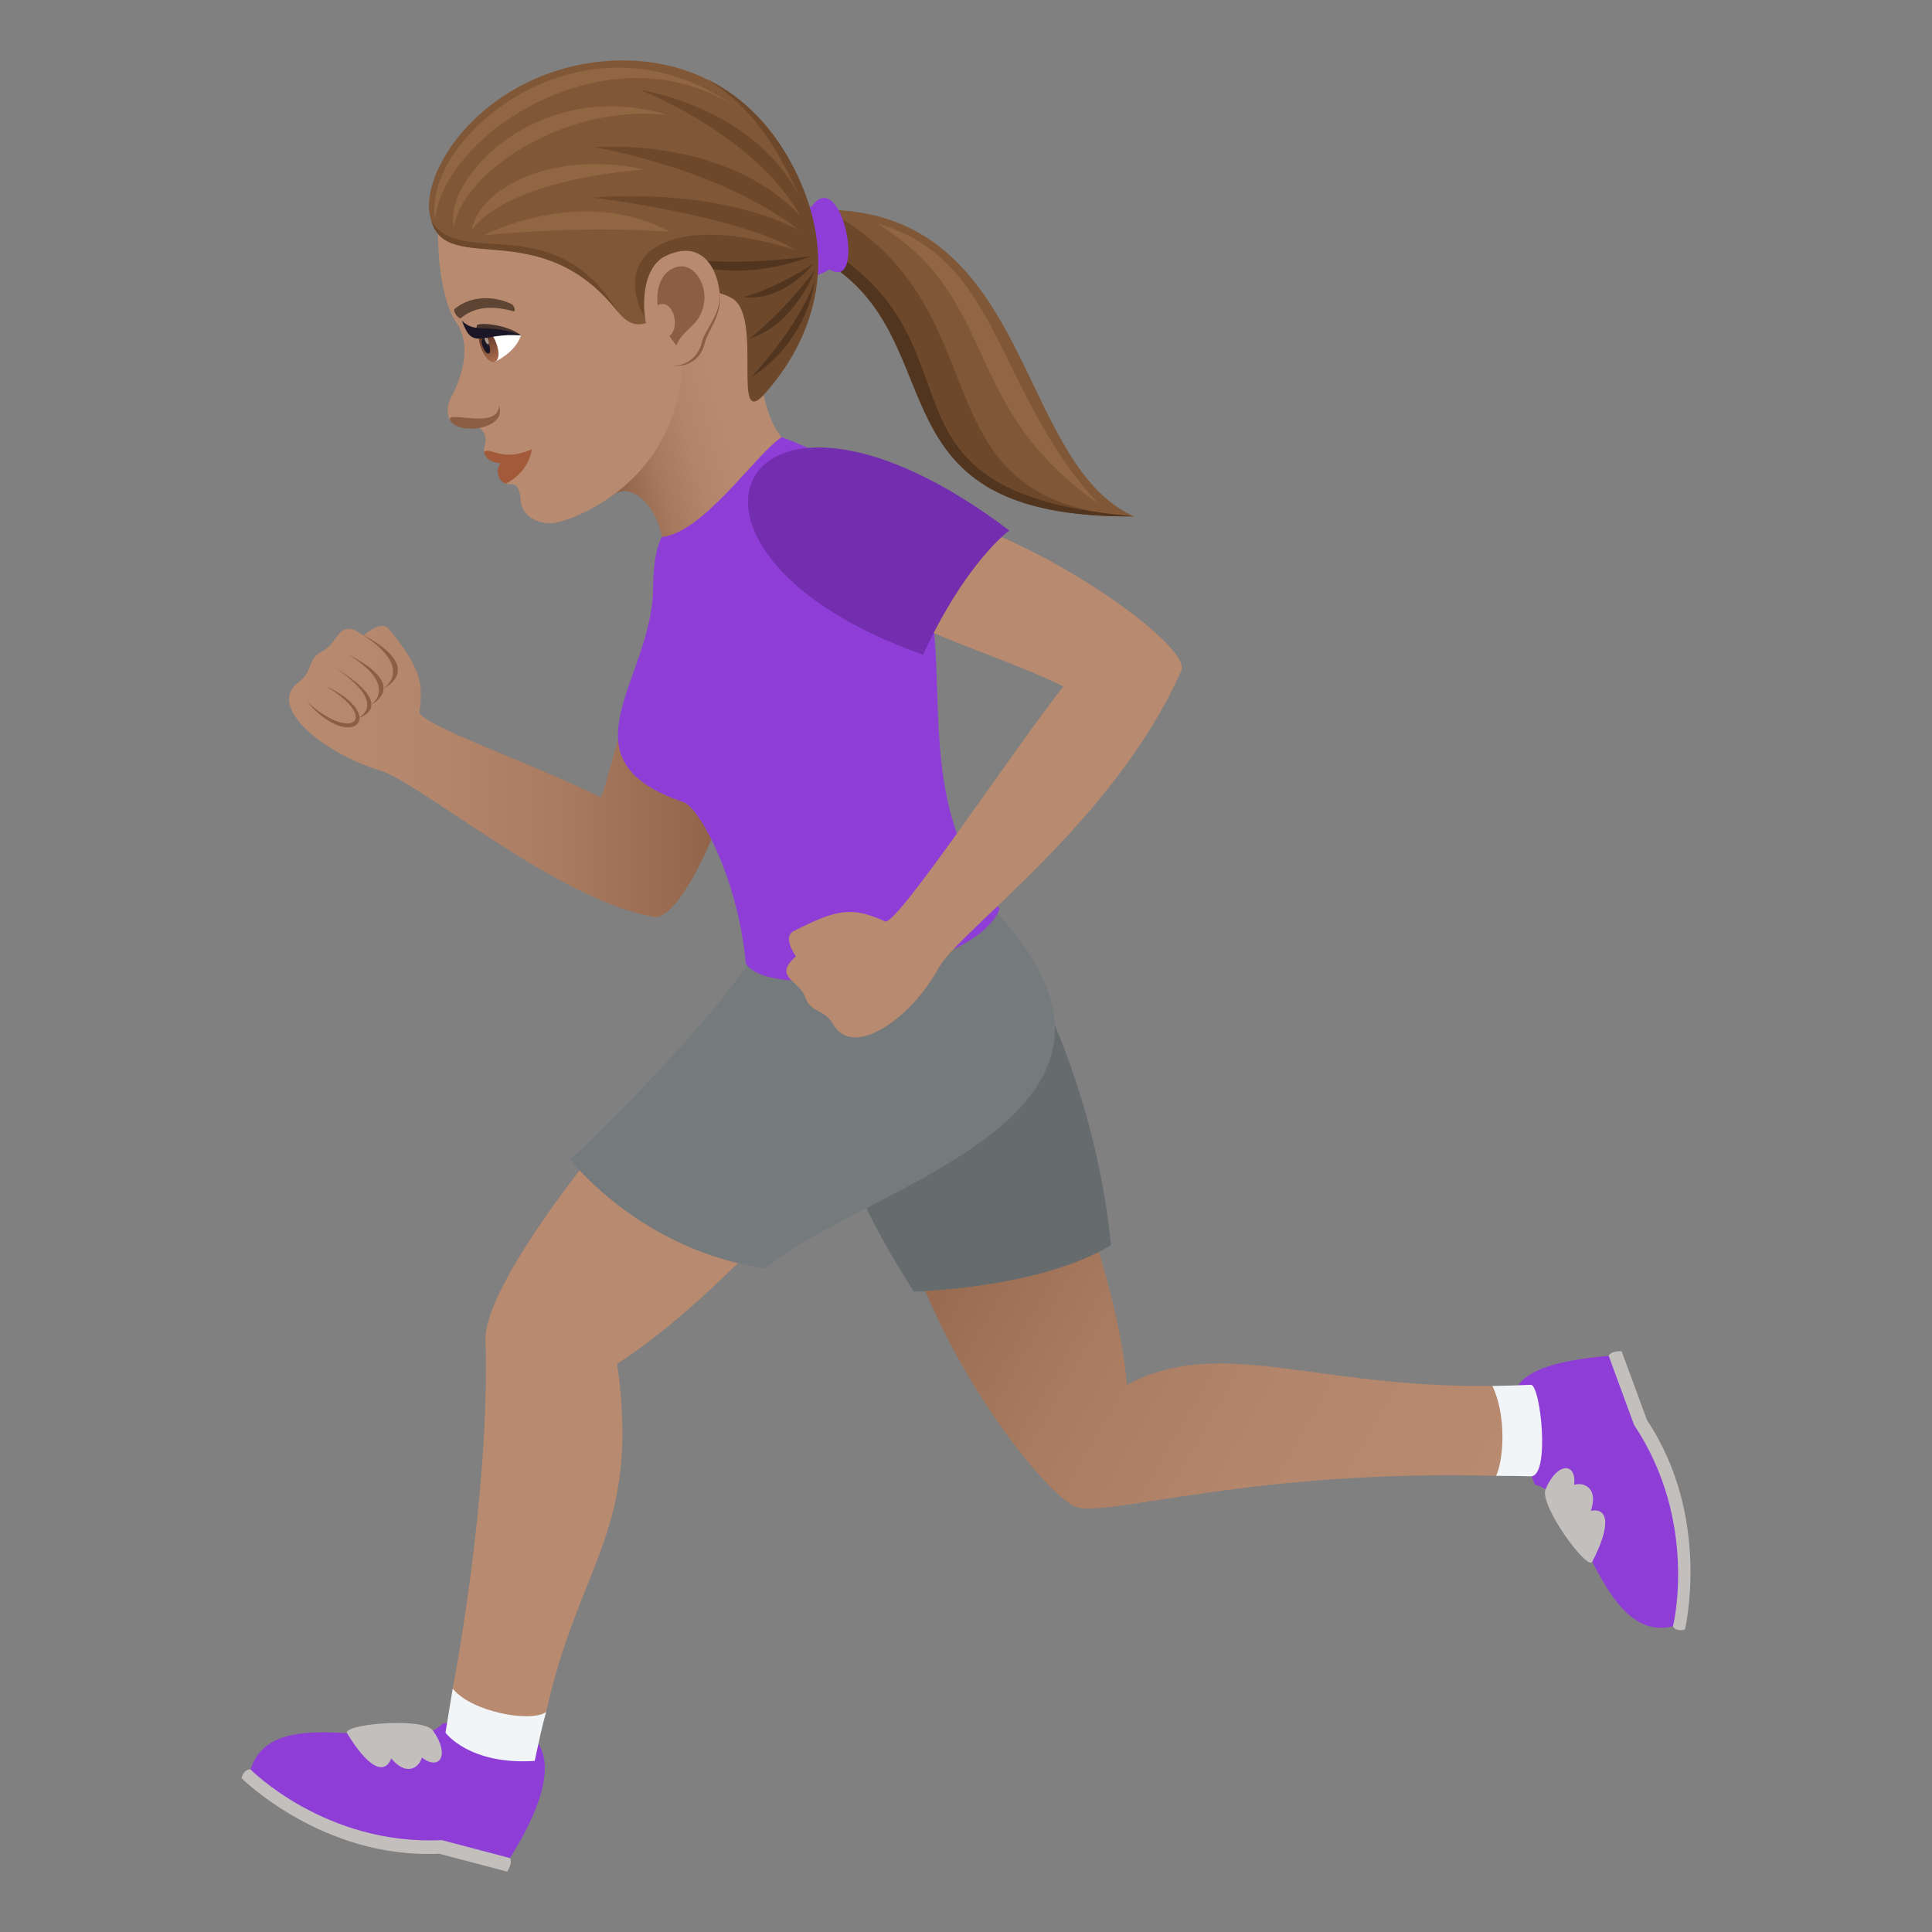 <svg xmlns="http://www.w3.org/2000/svg" xml:space="preserve" style="enable-background:new 0 0 64 64" viewBox="0 0 64 64"><rect x="0" y="0" width="64" height="64" fill="#808080" stroke="none"/><linearGradient id="a" x1="-65.556" x2="-59.378" y1="22.293" y2="22.293" gradientTransform="rotate(-14.999 -51.686 -305.608)" gradientUnits="userSpaceOnUse"><stop offset="0" style="stop-color:#8c5f44"/><stop offset=".03" style="stop-color:#8f6247"/><stop offset=".267" style="stop-color:#a6785d"/><stop offset=".492" style="stop-color:#b3856a"/><stop offset=".693" style="stop-color:#b88a6f"/></linearGradient><path d="M25.1 10.701c-2.506-3.368-3.299.95-4.857 5.745.715-.581 1.531.416 1.683 1.342.224 1.37 1.952-.456 3.967-3.308-.9-1.037-.794-3.779-.794-3.779z" style="fill:url(#a)"/><path d="m27.36 6.947.265 1.684c4.449 2.488 1.11 8.563 9.933 8.474-3.928-1.782-3.34-10.096-10.199-10.158z" style="fill:#805837"/><path d="m27.36 6.947.265 1.684c4.449 2.488 1.11 8.563 9.933 8.474-7.487-.465-4.104-6.932-10.199-10.158z" style="fill:#6e482a"/><path d="m27.398 8.225.043.509c4.219 2.679 1.293 8.46 10.117 8.37-9.15-.784-4.73-5.518-10.16-8.88z" style="fill:#52351f"/><path d="M26.87 6.865c-1.696-1.148-1.318 3.276.608 2.058 1.253.777.402-3.524-.609-2.058z" style="fill:#8e3ed6"/><path d="M14.587 6.999c-.152.374-.121 2.743.529 3.687.496.72.233 1.701-.167 2.47-.174.333-.155.7.047.86.31.245.652-.03.885.155.38.303.108.63.154.794 0 0 1.062.04.727 1.057.126.072.446-.168.49.575.029.49.599.843 1.223.705.656-.146 4.077-1.41 4.147-5.532.031-1.823-7.233-6.738-8.035-4.771z" style="fill:#b88a6f"/><path d="M16.035 14.965c.057.478 1.067.584 1.582-.082-.975.433-1.345-.078-1.582.082z" style="fill:#a35a3b"/><path d="M16.582 15.35c-.187.226-.069.605.18.672.416-.223.782-.617.855-1.139-.436.402-1.035.467-1.035.467z" style="fill:#a35a3b"/><path d="M26.41 5.81c-1.945-4.143-6.04-4.373-8.708-3.19-2.924 1.3-4.106 4.16-3.19 5.048 1.133 1.098 3.2-.72 5.972 2.678 1.202 1.475 2.163-1.699 3.9-.695 1.04.6 3.223-1.296 2.027-3.842z" style="fill:#805837"/><path d="M14.908 13.915c.234.517 1.91.319 1.62-.476-.008.82-1.772.14-1.62.476z" style="fill:#8c5f44"/><path d="M17.257 11.105c-.176.573-.86.879-.86.879-.312-.151-.436-.568-.557-.93.355-.158 1.417.05 1.417.05z" style="fill:#fff"/><linearGradient id="b" x1="-224.657" x2="-224.657" y1="9.499" y2="8.371" gradientTransform="matrix(.538 -.207 .359 .933 133.95 -43.481)" gradientUnits="userSpaceOnUse"><stop offset="0" style="stop-color:#a6694a"/><stop offset="1" style="stop-color:#4f2a1e"/></linearGradient><path d="M15.94 11.533c.28.728.772.539.491-.189-.261-.676-.753-.487-.492.189z" style="fill:url(#b)"/><path d="M15.995 11.488c.132.343.33.267.198-.076-.123-.318-.322-.242-.198.076z" style="fill:#1a1626"/><path d="M16.072 11.293c.066.17.165.133.099-.038-.062-.159-.16-.12-.1.038z" style="fill:#ab968c"/><path d="M17.257 11.105c-.344-.283-1.165-.44-1.454-.344-.078.414-.185.245 1.454.344z" style="fill:#45332c"/><path d="M17.257 11.105c-1.105-.418-1.517-.03-1.953-.482.354 1.017.625.399 1.953.482z" style="fill:#1a1626"/><path d="M16.944 10.072c-.497-.244-1.29-.324-1.88.157-.085.07.135.363.203.308.455-.367.99-.43 1.738-.227.087.023.038-.19-.061-.238z" style="fill:#5e4533"/><path d="M20.484 10.346c-2.137-3.504-5.175-1.4-6.2-3.028.552 1.86 3.622-.252 6.2 3.028z" style="fill:#6e482a"/><path d="M14.41 7.285c.253-2.77 5.604-6.387 9.84-3.824-4.963-3.404-10.3 1.116-9.84 3.824z" style="fill:#916643"/><path d="M15.041 7.52c.238-1.714 3.56-4.108 7.083-3.71-4.34-1.308-7.491 2.185-7.083 3.71zm.974.279s2.99-.342 6.173-.123c-2.93-1.585-6.173.123-6.173.123z" style="fill:#916643"/><path d="M15.623 7.626c.831-1.136 3.248-1.826 5.739-2.008-3.196-.697-5.537.713-5.739 2.008zm13.443-.218c4.115 2.532 2.67 6.014 7.3 9.26-3.428-3.75-3.215-8.107-7.3-9.26z" style="fill:#916643"/><path d="M26.416 5.81c-.746-1.576-1.794-2.589-2.962-3.17 1.017.645 2.031 1.6 3.043 3.901-1.5-3.007-5.298-3.564-5.298-3.564s3.766 1.439 5.32 4.185c-2.504-2.674-6.83-2.286-6.83-2.286s4.106.669 6.782 2.746c-2.905-1.48-6.822-1.075-6.822-1.075s4.834.592 6.725 1.743c-4.086-1.306-6.287.02-4.949 2.375 0 0 1.48-1.561 2.828-.782 1.04.6-.046 4.414 1.074 3.167.995-1.109 2.756-3.716 1.09-7.24z" style="fill:#6e482a"/><path d="M24.877 12.509c1.944-1.278 2.1-3.18 2.1-3.18s-.38 1.284-2.1 3.18z" style="fill:#52351f"/><path d="M24.827 11.214c1.499-.443 2.17-2.264 2.17-2.264s-1.056 1.409-2.17 2.264zm-.205-1.374c1.355.167 2.319-1.102 2.319-1.102s-1.207.817-2.32 1.102zm2.251-1.354s-2.559.383-4.557.037c2.098 1.021 4.557-.037 4.557-.037z" style="fill:#52351f"/><path d="M22.325 12.111c.144.048.852-.008 1.02-.742.095-.406.589-.932.496-1.655-.117-.927-2.545 2.06-1.517 2.397z" style="fill:#8c5f44"/><path d="M22.028 8.491c-1.11.552-.778 3.275.251 3.612.144.048.807-.053.975-.786.095-.406.673-.948.58-1.67-.116-.928-.703-1.705-1.806-1.156z" style="fill:#b88a6f"/><path d="M22.178 8.956c-.275.189-.459.613-.389 1.159.47-.268.783.7.39 1.012.067.105.14.212.224.32.238-.585.782-.622.919-1.4.124-.7-.46-1.56-1.144-1.09z" style="fill:#8c5f44"/><path d="M8 58.902s2.693 2.688 6.545 2.504L16.8 62c.207-.33.092-.45.092-.45s-1.438-1.841-8.594-2.935c0 0-.196-.04-.3.287z" style="fill:#c3bfbd"/><path d="M14.656 57.1c-1.13 1.208-5.601-.897-6.357 1.515 0 0 2.488 2.525 6.338 2.342l2.256.594c3.556-5.698-2.237-4.452-2.237-4.452z" style="fill:#8e3ed6"/><path d="M11.498 57.416c.662 1.098 1.23 1.424 1.463.834.484.59.916.33 1.015-.031.57.45.955-.06.364-.897-.348-.451-3.02-.201-2.842.094zm44.318-3.434s.893-3.713-1.256-6.935l-.841-2.287c-.387-.008-.43.152-.43.152s-.643 2.23 2.13 8.96c0 0 .067.19.397.11z" style="fill:#c3bfbd"/><path d="M50.842 49.18c1.613.35 2.136 5.29 4.578 4.693 0 0 .86-3.45-1.29-6.672l-.841-2.289c-4.18.373-3.393 1.629-2.447 4.268z" style="fill:#8e3ed6"/><path d="M52.744 51.736c.592-1.137.574-1.797-.045-1.691.25-.72-.195-.961-.553-.86.088-.724-.547-.79-.95.153-.206.531 1.39 2.705 1.548 2.398z" style="fill:#c3bfbd"/><path d="M19.783 38.024c-2.014 2.517-3.739 5.148-3.701 6.366.156 5.192-1.086 11.545-1.086 11.545.24 1.088 2.504 1.563 3.096.776 1.101-4.983 3.133-5.98 2.353-11.53 3.586-2.365 6.129-5.87 8.006-7.157h-8.668z" style="fill:#b88a6f"/><linearGradient id="c" x1="28.41" x2="48.321" y1="39.758" y2="51.254" gradientUnits="userSpaceOnUse"><stop offset="0" style="stop-color:#8c5f44"/><stop offset=".118" style="stop-color:#96694e"/><stop offset=".398" style="stop-color:#a97b60"/><stop offset=".688" style="stop-color:#b4866b"/><stop offset="1" style="stop-color:#b88a6f"/></linearGradient><path d="M49.44 45.912c-6.003.066-8.983-1.684-12.106-.04-.301-3.097-1.334-5.167-1.769-7.848h-6.153c.46 5.688 5.255 11.67 6.291 11.915 1.156.276 5.875-1.265 13.86-1.05.652.015.2-2.98-.124-2.977z" style="fill:url(#c)"/><path d="M14.996 55.935c-.14.844-.238 1.463-.238 1.463s.783 1.078 2.955.934c.127-.59.232-1.111.379-1.621-.516.369-2.502-.014-3.096-.776zm35.713-10.062c-.44.021-.861.033-1.27.039.457.97.385 2.383.123 2.977.38.001.758.003 1.147.015.652.018.326-3.045 0-3.031z" style="fill:#f2f5f7"/><path d="M30.271 42.787s4.184-.103 6.53-1.54c-.457-4.663-2.297-8.866-4.022-11.265-5.05.992-7.912 4.381-2.508 12.805z" style="fill:#666b6e"/><path d="M25.264 31.215c-1.43 2.347-4.829 5.736-6.37 7.2 0 0 2.303 3.005 6.461 3.603 3.184-2.731 14.2-5.061 7.424-12.036-5.05.992-7.515 1.233-7.515 1.233z" style="fill:#757a7d"/><linearGradient id="d" x1="9.574" x2="24.549" y1="25.557" y2="25.557" gradientUnits="userSpaceOnUse"><stop offset="0" style="stop-color:#b88a6f"/><stop offset=".312" style="stop-color:#b4866b"/><stop offset=".602" style="stop-color:#a97b60"/><stop offset=".881" style="stop-color:#96694e"/><stop offset="1" style="stop-color:#8c5f44"/></linearGradient><path d="M23.605 20.99c-2.453-1.247-3.172 4.272-3.71 5.428-2.208-1.121-6.055-2.438-5.999-2.84.145-1.031-.021-1.499-.998-2.731-.27-.342-.857.207-.857.207-.844-.627-.803.244-1.356.513-.515.25-.306.676-.793 1.03-1.08.79.776 2.333 2.698 2.928 1.377.426 5.937 4.33 9.09 4.85 1.189.195 4.47-7.461 1.925-9.386z" style="fill:url(#d)"/><path d="M25.893 14.48c-.875.587-2.594 3.17-3.967 3.308-.235.426-.29 1.176-.291 1.686-.016 3.026-3.184 5.68.996 7.094.572.194 1.842 2.653 2.072 5.346.803 1.316 7.61.28 8.412-1.809-4.56-5.445 1.284-12.475-7.222-15.625z" style="fill:#8e3ed6"/><path d="M28.383 17.365c-2.252 2.6 3.949 3.907 6.844 5.376-1.524 1.898-5.526 7.955-5.907 7.781-1.11-.5-1.592-.406-3.025.32-.399.199.072.837.072.837-.789.696.117.79.305 1.354.174.52.646.392.931.902.635 1.137 2.555-.152 3.487-1.866.666-1.227 5.865-4.888 8.045-9.865.459-1.049-8.342-6.93-10.752-4.839z" style="fill:#b88a6f"/><path d="M30.578 21.688c1.08-2.348 2.25-3.644 2.856-4.115-8.967-6.78-12.616.682-2.856 4.115z" style="fill:#732eb0"/><path d="M11.998 21.017c1.773 1.132.703 1.79.703 1.79s1.453-.653-.703-1.79z" style="fill:#8c5f44"/><path d="M11.521 21.675c1.729 1.05.768 1.67.768 1.67s1.334-.617-.768-1.67z" style="fill:#8c5f44"/><path d="M11.066 22.097c1.881 1.249.778 1.697.778 1.697s1.441-.353-.778-1.697z" style="fill:#8c5f44"/><path d="M10.787 22.728c2.107.971.86 2.23-.604.53 1.502 1.35 2.407.536.604-.53z" style="fill:#8c5f44"/></svg>
